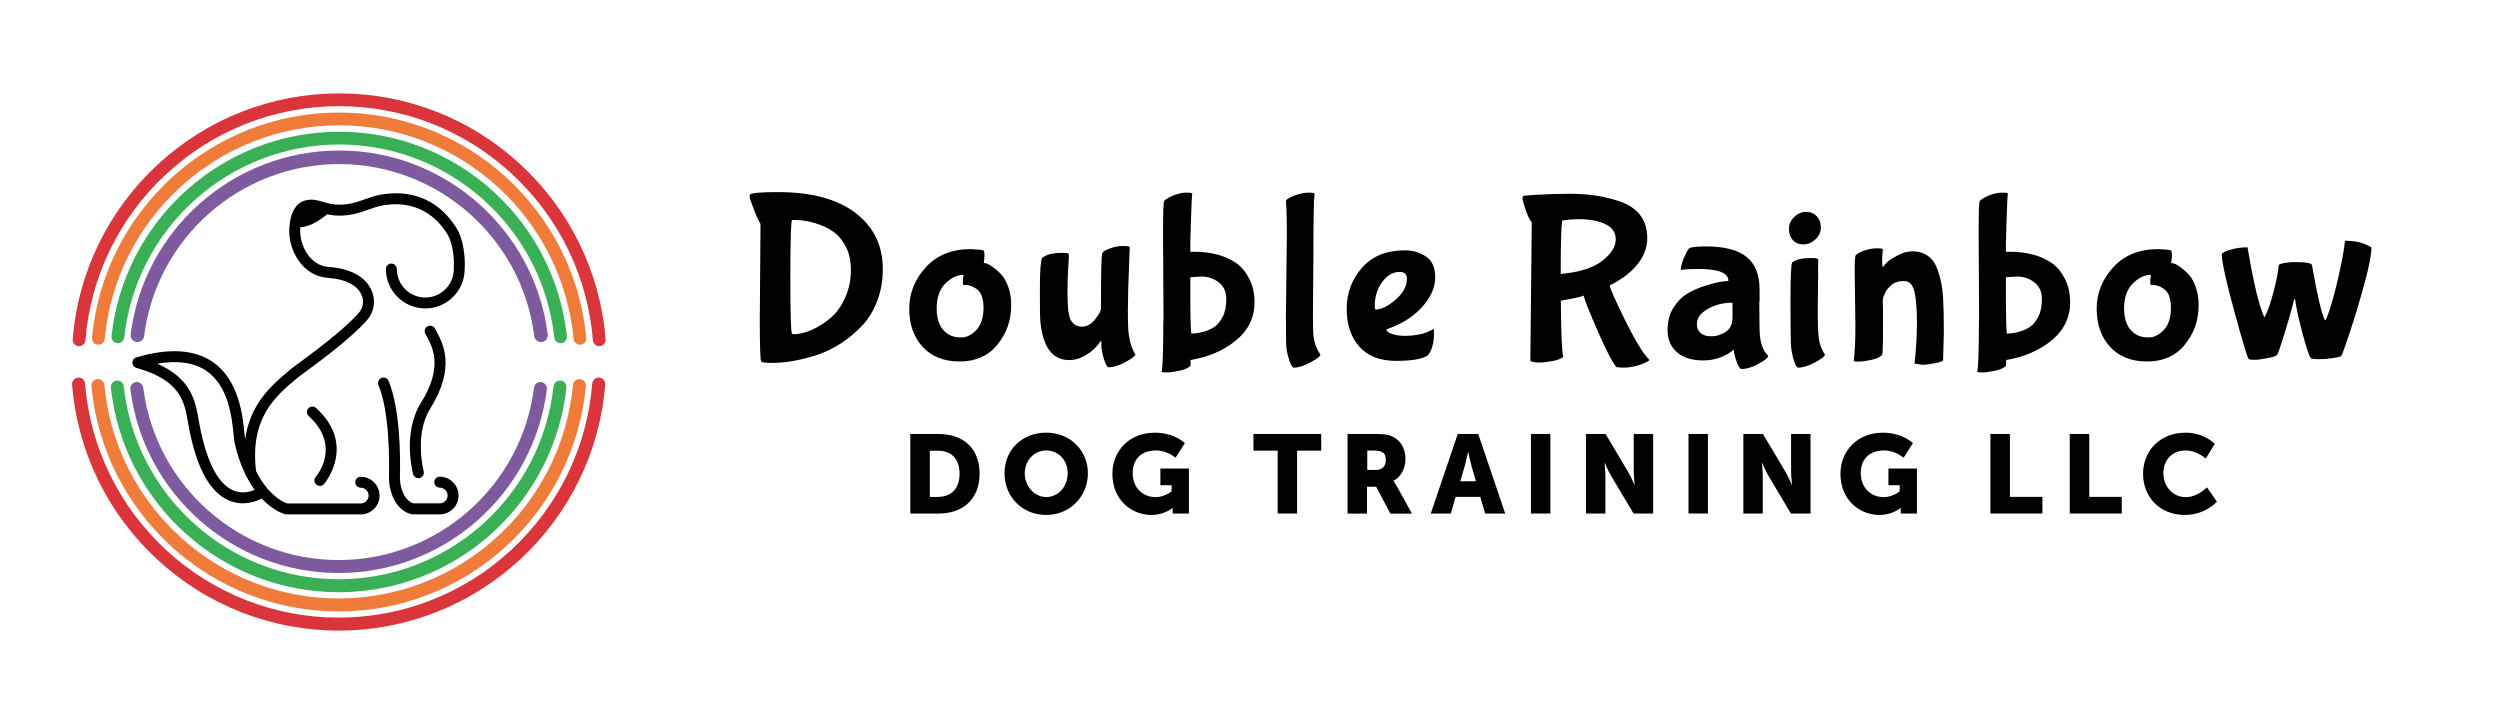 <svg width="937" height="272" viewBox="0 0 937 272" fill="none" xmlns="http://www.w3.org/2000/svg">
<path d="M126.928 229.16C103.608 229.16 81.298 220.47 64.088 204.68C46.988 188.99 36.398 167.7 34.268 144.73C34.148 143.39 35.128 142.2 36.468 142.08C37.818 141.96 38.998 142.94 39.118 144.28C41.138 166.04 51.168 186.22 67.378 201.09C83.688 216.05 104.828 224.29 126.928 224.29C149.028 224.29 170.168 216.05 186.478 201.09C202.688 186.22 212.718 166.05 214.738 144.28C214.858 142.94 216.038 141.95 217.388 142.08C218.728 142.2 219.718 143.39 219.588 144.73C217.468 167.7 206.878 188.99 189.768 204.68C172.548 220.47 150.238 229.16 126.928 229.16Z" fill="#EF7C3B"/>
<path d="M126.928 236.35C101.598 236.35 77.408 226.84 58.798 209.57C40.298 192.4 29.008 169.16 27.008 144.14C26.898 142.8 27.898 141.63 29.248 141.51C30.588 141.41 31.768 142.4 31.878 143.75C33.778 167.55 44.518 189.66 62.118 206C79.818 222.43 102.838 231.48 126.928 231.48C151.018 231.48 174.048 222.43 191.738 206C209.338 189.66 220.078 167.56 221.978 143.75C222.088 142.41 223.268 141.42 224.608 141.51C225.948 141.62 226.948 142.79 226.848 144.14C224.848 169.16 213.558 192.4 195.058 209.57C176.458 226.84 152.268 236.35 126.928 236.35Z" fill="#D9353B"/>
<path d="M126.928 221.97C105.638 221.97 85.198 214.09 69.388 199.79C53.688 185.59 43.798 166.25 41.558 145.33C41.418 143.99 42.378 142.79 43.718 142.65C45.048 142.5 46.258 143.47 46.398 144.81C48.518 164.54 57.838 182.78 72.658 196.17C87.578 209.66 106.848 217.1 126.928 217.1C147.008 217.1 166.288 209.66 181.198 196.17C196.008 182.77 205.338 164.53 207.458 144.81C207.598 143.47 208.808 142.49 210.138 142.65C211.478 142.79 212.448 143.99 212.298 145.33C210.048 166.24 200.168 185.59 184.468 199.79C168.648 214.1 148.218 221.97 126.928 221.97Z" fill="#39B055"/>
<path d="M126.928 214.77C87.348 214.77 53.798 185.18 48.868 145.93C48.698 144.59 49.648 143.37 50.978 143.21C52.308 143.03 53.538 143.99 53.698 145.32C58.318 182.14 89.788 209.9 126.918 209.9C164.048 209.9 195.518 182.14 200.138 145.32C200.308 143.98 201.528 143.03 202.858 143.21C204.198 143.38 205.138 144.6 204.968 145.93C200.048 185.18 166.488 214.77 126.918 214.77H126.928Z" fill="#7E5A9F"/>
<path d="M217.358 129.19C216.138 129.19 215.098 128.26 214.968 127.01C212.948 105.24 202.918 85.06 186.698 70.18C170.388 55.21 149.228 46.97 127.118 46.97C105.008 46.97 83.868 55.21 67.538 70.18C51.318 85.05 41.288 105.24 39.268 127.01C39.148 128.33 37.998 129.3 36.658 129.18C35.338 129.06 34.368 127.89 34.488 126.57C36.608 103.61 47.198 82.33 64.298 66.65C81.508 50.87 103.808 42.18 127.108 42.18C150.408 42.18 172.718 50.87 189.918 66.65C207.008 82.33 217.598 103.61 219.728 126.57C219.848 127.89 218.878 129.05 217.558 129.18C217.478 129.18 217.408 129.18 217.338 129.18L217.358 129.19Z" fill="#EF7C3B"/>
<path d="M224.608 129.75C223.368 129.75 222.328 128.8 222.218 127.55C220.318 103.74 209.578 81.62 191.958 65.28C174.258 48.84 151.228 39.79 127.118 39.79C103.008 39.79 79.978 48.84 62.278 65.28C44.678 81.63 33.918 103.74 32.018 127.55C31.908 128.87 30.748 129.85 29.438 129.75C28.118 129.64 27.138 128.49 27.238 127.17C29.238 102.16 40.518 78.93 59.008 61.77C77.618 44.5 101.798 35 127.128 35C152.458 35 176.638 44.51 195.228 61.77C213.718 78.93 224.998 102.16 226.998 127.17C227.108 128.49 226.118 129.65 224.798 129.75H224.608Z" fill="#D9353B"/>
<path d="M44.178 128.63C44.088 128.63 44.008 128.63 43.918 128.61C42.598 128.47 41.658 127.28 41.798 125.98C44.048 105.08 53.918 85.74 69.618 71.55C85.428 57.25 105.848 49.37 127.138 49.37C148.428 49.37 168.848 57.25 184.658 71.55C200.348 85.74 210.228 105.08 212.478 125.98C212.618 127.3 211.668 128.47 210.358 128.61C209.058 128.76 207.868 127.8 207.728 126.49C205.608 106.75 196.278 88.51 181.458 75.1C166.528 61.6 147.248 54.16 127.158 54.16C107.068 54.16 87.788 61.6 72.848 75.1C58.028 88.5 48.698 106.75 46.578 126.49C46.448 127.72 45.408 128.63 44.198 128.63H44.178Z" fill="#39B055"/>
<path d="M202.758 128.21C201.498 128.21 200.398 127.27 200.238 125.98C195.618 89.22 164.198 61.5 127.128 61.5C90.058 61.5 58.628 89.22 54.018 125.98C53.838 127.38 52.558 128.36 51.178 128.19C49.778 128.01 48.788 126.74 48.968 125.35C53.898 86.05 87.498 56.41 127.128 56.41C166.758 56.41 200.358 86.05 205.288 125.35C205.468 126.75 204.478 128.02 203.078 128.19C202.968 128.21 202.868 128.21 202.758 128.21Z" fill="#7E5A9F"/>
<path d="M119.888 182.12C119.408 182.12 118.938 181.95 118.548 181.62C117.688 180.88 117.598 179.58 118.348 178.73C118.748 178.26 128.048 167.13 115.688 155.93C114.848 155.17 114.788 153.88 115.548 153.04C116.308 152.2 117.598 152.14 118.438 152.9C133.818 166.83 121.578 181.28 121.448 181.42C121.038 181.89 120.478 182.13 119.898 182.13L119.888 182.12Z" fill="black"/>
<path d="M156.808 179.23C155.898 179.23 155.078 178.62 154.828 177.71C154.658 177.08 150.818 162.17 157.698 151.12C166.298 137.33 162.168 129.99 159.428 125.13C158.868 124.14 159.228 122.89 160.208 122.34C161.188 121.78 162.448 122.13 162.998 123.12C166.018 128.47 171.058 137.43 161.178 153.29C155.248 162.81 158.758 176.53 158.788 176.66C159.078 177.76 158.428 178.88 157.328 179.16C157.148 179.2 156.978 179.23 156.808 179.23Z" fill="black"/>
<path d="M93.968 179.23C92.948 179.23 92.068 178.47 91.938 177.43C89.148 154.79 100.298 145.55 109.268 138.13C109.558 137.89 110.378 137.29 111.548 136.42C116.638 132.68 128.568 123.93 134.368 117.4C135.848 115.74 136.418 113.48 135.858 111.53C134.638 107.22 130.078 104.65 122.658 104.11C113.708 103.46 108.078 94.17 108.418 85.91C108.438 85.44 108.468 84.96 108.528 84.47C109.338 76.57 113.368 75.3 114.608 75.11C116.888 74.46 118.898 75.04 121.028 75.65C123.698 76.41 126.728 77.28 131.618 76.25C133.268 75.91 134.878 75.34 136.578 74.74C138.468 74.08 140.428 73.39 142.508 72.99C142.998 72.9 143.478 72.82 143.968 72.75C155.428 71.14 165.058 75.69 171.108 85.53C174.648 91.29 174.228 99.93 174.168 100.89C174.128 109.01 167.518 115.6 159.398 115.6C151.278 115.6 144.628 108.97 144.628 100.83C144.628 99.7 145.548 98.78 146.678 98.78C147.808 98.78 148.728 99.7 148.728 100.83C148.728 106.72 153.518 111.51 159.408 111.51C165.298 111.51 170.088 106.72 170.088 100.83V100.69C170.088 100.61 170.598 92.54 167.618 87.69C162.478 79.32 154.278 75.45 144.548 76.82C144.128 76.88 143.708 76.94 143.288 77.02C141.508 77.36 139.788 77.97 137.958 78.61C136.208 79.23 134.398 79.87 132.478 80.27C126.588 81.51 122.738 80.4 119.918 79.6C117.898 79.03 116.798 78.74 115.668 79.09C115.428 79.16 115.428 79.2 115.168 79.18C115.168 79.2 113.148 79.75 112.618 84.91C112.578 85.32 112.548 85.71 112.528 86.09C112.258 92.31 116.478 99.55 122.958 100.02C134.688 100.88 138.598 106.14 139.808 110.41C140.758 113.75 139.868 117.39 137.438 120.13C131.358 126.98 119.178 135.92 113.978 139.73C112.888 140.53 112.148 141.07 111.878 141.29C103.258 148.43 93.498 156.52 96.008 176.93C96.148 178.05 95.348 179.08 94.218 179.21C94.128 179.21 94.048 179.23 93.958 179.23H93.968Z" fill="black"/>
<path d="M135.198 192.77H107.308C107.058 192.77 106.818 192.73 106.588 192.64L105.248 192.14C105.198 192.12 105.148 192.1 105.098 192.08C102.598 190.91 100.248 189.14 98.108 186.86C95.778 188.05 91.178 189.71 86.118 187.7C78.838 184.82 73.698 175.58 70.808 160.25C70.698 159.62 70.578 158.99 70.468 158.34C69.118 150.56 67.718 142.52 51.118 137.88C50.238 137.63 49.628 136.84 49.618 135.93C49.608 135.02 50.208 134.21 51.088 133.95C63.118 130.4 72.678 130.93 79.528 135.52C89.618 142.29 90.988 155.97 91.648 162.55C91.768 163.8 91.878 164.88 91.998 165.4C93.638 172.55 96.488 178.64 100.058 182.92C100.078 182.94 100.088 182.96 100.098 182.97C102.118 185.38 104.368 187.21 106.768 188.35L107.678 188.69H135.198C136.828 188.69 138.148 187.36 138.148 185.74C138.148 184.12 136.818 182.79 135.198 182.79C134.068 182.79 133.148 181.87 133.148 180.74C133.148 179.61 134.068 178.69 135.198 178.69C139.088 178.69 142.258 181.86 142.258 185.75C142.258 189.64 139.088 192.81 135.198 192.81V192.77ZM58.948 136.3C71.788 141.94 73.278 150.54 74.518 157.64C74.628 158.27 74.728 158.89 74.848 159.5C77.408 173.13 81.828 181.56 87.598 183.88C90.708 185.13 93.628 184.38 95.438 183.6C92.138 179 89.548 173.08 87.998 166.31C87.818 165.53 87.708 164.45 87.558 162.95C86.908 156.54 85.718 144.62 77.228 138.92C72.708 135.89 66.578 135 58.938 136.3H58.948Z" fill="black"/>
<path d="M164.818 192.77H154.698C154.448 192.77 154.208 192.73 153.978 192.65L153.838 192.6C152.668 192.32 148.318 190.81 146.428 183.87C145.958 182.14 145.748 180.26 145.798 178.12C145.928 172.76 146.038 154.48 141.858 144.34C141.428 143.3 141.928 142.09 142.968 141.66C144.018 141.23 145.218 141.73 145.648 142.77C150.018 153.34 150.078 171.08 149.898 178.21C149.858 179.93 150.008 181.43 150.388 182.77C151.798 187.92 154.648 188.56 154.778 188.59C154.858 188.61 154.968 188.63 155.058 188.66H164.808C166.438 188.66 167.758 187.33 167.758 185.71C167.758 184.09 166.428 182.76 164.808 182.76C163.678 182.76 162.758 181.84 162.758 180.71C162.758 179.58 163.678 178.66 164.808 178.66C168.698 178.66 171.868 181.83 171.868 185.72C171.868 189.61 168.698 192.78 164.808 192.78L164.818 192.77Z" fill="black"/>
<path d="M110.568 84.7C115.758 86.94 123.758 79.3 123.758 79.3C114.888 74.11 112.508 77.79 112.508 77.79C110.438 81.8 110.558 84.71 110.558 84.71L110.568 84.7Z" fill="#010101"/>
<path d="M341.183 162.658H351.764C361.144 162.658 367.152 168.132 367.152 177.512C367.152 186.892 361.144 192.466 351.764 192.466H341.183V162.658ZM351.497 186.224C356.537 186.224 359.642 183.22 359.642 177.512C359.642 171.804 356.437 168.933 351.497 168.933H348.493V186.257H351.497V186.224Z" fill="black"/>
<path d="M392.12 162.157C401.132 162.157 407.741 168.833 407.741 177.378C407.741 185.924 401.166 193 392.12 193C383.074 193 376.498 186.157 376.498 177.378C376.498 168.6 383.074 162.157 392.12 162.157ZM392.12 186.291C396.593 186.291 400.164 182.452 400.164 177.378C400.164 172.305 396.559 168.833 392.12 168.833C387.68 168.833 384.076 172.538 384.076 177.378C384.076 182.218 387.68 186.291 392.12 186.291Z" fill="black"/>
<path d="M432.609 162.158C440.253 162.158 444.091 166.096 444.091 166.096L440.587 171.571C440.587 171.571 437.549 168.833 433.31 168.833C427.068 168.833 424.531 172.839 424.531 177.278C424.531 182.953 428.47 186.324 433.076 186.324C436.581 186.324 439.118 184.154 439.118 184.154V181.851H434.912V175.609H445.593V192.466H439.518V191.632C439.518 190.997 439.518 190.396 439.518 190.396H439.418C439.418 190.396 436.514 193 431.574 193C423.93 193 416.921 187.259 416.921 177.545C416.921 168.867 423.463 162.191 432.576 162.191V162.124L432.609 162.158Z" fill="black"/>
<path d="M478.839 168.9H469.794V162.658H495.195V168.9H486.149V192.466H478.873V168.9H478.839Z" fill="black"/>
<path d="M505.109 162.658H515.49C518.527 162.658 519.996 162.858 521.264 163.359C524.636 164.661 526.772 167.698 526.772 172.038C526.772 175.209 525.27 178.68 522.299 180.182V180.282C522.299 180.282 522.7 180.817 523.434 182.085L529.209 192.499H521.097L515.79 182.419H512.352V192.499H505.075V162.692L505.109 162.658ZM515.59 176.143C517.926 176.143 519.395 174.842 519.395 172.472C519.395 170.102 518.561 168.867 514.889 168.867H512.452V176.143H515.623H515.59Z" fill="black"/>
<path d="M554.877 186.224H545.565L543.762 192.466H536.252L546.366 162.658H554.043L564.157 192.466H556.646L554.811 186.224H554.877ZM550.204 169.468C550.204 169.468 549.537 172.705 549.003 174.608L547.3 180.383H553.175L551.506 174.608C550.972 172.705 550.304 169.468 550.304 169.468H550.204Z" fill="black"/>
<path d="M573.803 162.658H581.08V192.466H573.803V162.658Z" fill="black"/>
<path d="M594.398 162.658H601.775L610.053 176.577C611.222 178.513 612.557 181.651 612.557 181.651H612.657C612.657 181.651 612.323 178.447 612.323 176.577V162.658H619.6V192.466H612.256L603.978 178.58C602.81 176.644 601.475 173.506 601.475 173.506H601.375C601.375 173.506 601.708 176.711 601.708 178.58V192.466H594.432V162.658H594.398Z" fill="black"/>
<path d="M632.851 162.658H640.128V192.466H632.851V162.658Z" fill="black"/>
<path d="M653.38 162.658H660.757L669.035 176.577C670.203 178.513 671.538 181.651 671.538 181.651H671.638C671.638 181.651 671.304 178.447 671.304 176.577V162.658H678.581V192.466H671.238L662.96 178.58C661.791 176.644 660.456 173.506 660.456 173.506H660.356C660.356 173.506 660.69 176.711 660.69 178.58V192.466H653.413V162.658H653.38Z" fill="black"/>
<path d="M705.485 162.158C713.129 162.158 716.967 166.096 716.967 166.096L713.462 171.571C713.462 171.571 710.425 168.833 706.186 168.833C699.944 168.833 697.407 172.839 697.407 177.278C697.407 182.953 701.346 186.324 705.952 186.324C709.457 186.324 711.994 184.154 711.994 184.154V181.851H707.788V175.609H718.469V192.466H712.394V191.632C712.394 190.997 712.394 190.396 712.394 190.396H712.294C712.294 190.396 709.39 193 704.45 193C696.806 193 689.797 187.259 689.797 177.545C689.797 168.867 696.339 162.191 705.451 162.191V162.124L705.485 162.158Z" fill="black"/>
<path d="M746.041 162.658H753.317V186.224H765.501V192.466H746.007V162.658H746.041Z" fill="black"/>
<path d="M775.782 162.658H783.058V186.224H795.242V192.466H775.748V162.658H775.782Z" fill="black"/>
<path d="M818.908 162.158C826.285 162.158 830.09 166.363 830.09 166.363L826.719 171.871C826.719 171.871 823.381 168.833 819.242 168.833C813.5 168.833 810.83 173.039 810.83 177.345C810.83 181.651 813.767 186.324 819.242 186.324C823.748 186.324 827.153 182.652 827.153 182.652L830.891 187.993C830.891 187.993 826.685 193 818.875 193C809.528 193 803.22 186.358 803.22 177.545C803.22 168.733 809.895 162.191 818.875 162.191V162.124L818.908 162.158Z" fill="black"/>
<path d="M284.772 119.499L285.039 83.95C284.405 82.915 283.537 81.113 282.535 78.476C281.501 75.839 281 74.303 281 73.769C281 73.235 281 72.968 281.1 72.901C281.701 72.3 285.239 72 291.715 72C304.199 72 313.845 74.637 320.655 79.811C327.464 85.051 330.869 92.028 330.869 100.806C330.869 105.146 330.201 109.084 328.799 112.723C327.397 116.361 325.595 119.432 323.258 121.902C320.922 124.372 318.351 126.609 315.514 128.478C312.644 130.38 309.639 131.849 306.468 132.951C300.226 134.987 294.552 136.022 289.445 136.022C287.042 136.022 285.673 135.855 285.306 135.487C284.939 135.12 284.772 129.78 284.772 119.465V119.499ZM312.677 117.83C314.413 116.094 315.881 113.724 317.116 110.753C318.318 107.783 318.919 104.612 318.919 101.24C318.919 97.869 318.318 94.998 317.116 92.662C315.915 90.325 314.479 88.489 312.877 87.254C311.275 86.019 309.406 85.018 307.303 84.25C304.065 83.049 300.961 82.448 298.023 82.448C297.256 82.448 296.855 82.448 296.855 82.548C296.455 82.948 296.221 90.058 296.221 103.81C296.221 117.563 296.421 124.639 296.855 125.073C296.989 125.207 297.423 125.24 298.157 125.24C298.891 125.24 300.06 125.04 301.595 124.606C303.13 124.205 304.933 123.404 307.002 122.202C309.072 121.001 310.975 119.565 312.744 117.83H312.677Z" fill="black"/>
<path d="M373.795 129.245C370.357 133.418 365.65 135.487 359.742 135.487C353.834 135.487 349.161 133.652 345.823 130.013C342.485 126.375 340.782 121.602 340.782 115.727C340.782 109.852 342.885 104.678 347.024 100.139C351.163 95.599 356.838 93.363 363.914 93.363C366.818 93.496 368.387 93.663 368.621 93.897C368.854 94.13 368.988 94.698 368.988 95.599C368.988 96.5 368.888 97.502 368.721 98.57C369.622 98.57 370.79 99.104 372.192 100.139C373.594 101.174 374.763 102.275 375.664 103.31C376.565 104.411 377.333 105.913 378 107.849C378.668 109.785 379.002 111.988 379.002 114.358C379.002 120.066 377.266 125.006 373.795 129.179V129.245ZM365.817 108.15C364.415 107.249 363.08 106.781 361.778 106.781H361.044C360.91 106.548 360.877 106.047 360.877 105.246C360.877 104.445 360.977 103.71 361.144 103.009C358.674 103.009 356.404 104.144 354.234 106.347C352.098 108.55 351.063 111.655 351.063 115.627C351.063 120.333 352.565 123.571 355.57 125.374C356.704 126.074 358.273 126.475 360.276 126.475C362.279 126.475 364.181 125.54 365.95 123.671C367.72 121.802 368.621 119.031 368.621 115.393C368.621 111.755 367.686 109.351 365.85 108.183L365.817 108.15Z" fill="black"/>
<path d="M412.848 129.746L412.748 127.844L412.648 127.677C411.213 129.88 409.41 131.649 407.174 132.984C405.004 134.319 402.835 134.953 400.732 134.953C394.423 134.953 390.818 130.047 389.917 120.3C389.783 118.731 389.75 114.726 389.75 108.217C389.75 101.708 390.017 97.902 390.584 96.667C392.153 95.399 394.657 94.765 398.128 94.765C399.53 94.765 400.331 94.898 400.631 95.199C400.631 95.265 400.631 96.067 400.531 97.635C400.231 102.208 400.097 105.713 400.097 108.183C400.097 110.653 400.097 112.456 400.198 113.657C400.298 114.859 400.331 115.56 400.331 115.894C400.331 116.228 400.465 116.795 400.598 117.663C400.732 118.531 400.965 119.232 401.266 119.833C402.167 121.568 403.569 122.436 405.471 122.436C407.374 122.436 409.043 121.502 410.512 119.599C411.98 117.696 412.681 116.395 412.648 115.593V112.523C412.648 101.541 412.815 95.599 413.182 94.798C413.482 94.264 414.417 93.663 416.019 93.096C417.622 92.528 419.19 92.195 420.726 92.195C422.261 92.195 423.196 92.328 423.43 92.562L423.263 96.767C422.895 105.346 422.729 111.988 422.729 116.662C422.729 121.335 422.862 124.305 423.096 125.574C423.496 128.578 424.331 130.981 425.532 132.784C425.532 133.385 424.297 134.353 421.827 135.688C419.357 137.023 417.254 137.657 415.519 137.657C415.051 137.657 414.484 136.756 413.883 134.953C413.282 133.151 412.915 131.415 412.782 129.713V129.813L412.848 129.746Z" fill="black"/>
<path d="M436.08 120.233L435.913 86.987C435.913 79.477 436.047 75.572 436.347 75.271C437.082 74.57 438.25 73.869 439.919 73.202C441.588 72.534 443.123 72.2 444.625 72.2C446.127 72.2 446.862 72.334 446.862 72.567C446.728 73.168 446.561 76.573 446.361 82.781C446.161 89.023 446.061 92.862 446.127 94.364H447.563C454.239 94.364 459.679 95.9 463.852 98.971C465.521 100.239 467.023 102.108 468.291 104.612C469.56 107.115 470.194 110.019 470.194 113.29C470.194 118.998 467.891 123.771 463.251 127.577C458.611 131.382 452.937 133.818 446.228 134.92C446.228 136.322 446.228 137.056 446.127 137.156C445.36 137.924 443.958 138.558 442.022 138.959C440.086 139.359 438.484 139.593 437.249 139.593C436.013 139.593 435.379 139.493 435.379 139.326C435.78 137.657 436.013 131.282 436.013 120.233H436.08ZM446.428 125.04C447.997 125.04 449.599 124.773 451.301 124.272C453.004 123.771 454.339 123.137 455.407 122.336C456.475 121.568 457.41 120.333 458.311 118.631C459.179 116.962 459.613 114.759 459.613 112.055C459.613 109.351 458.678 107.282 456.775 105.813C454.873 104.345 452.703 103.644 450.266 103.644L446.127 103.911V110.42C446.127 118.531 446.261 123.404 446.495 125.006L446.428 125.04Z" fill="black"/>
<path d="M481.943 120.4L482.311 87.788C482.311 83.049 482.244 79.811 482.144 78.142C482.044 76.473 481.977 75.572 481.977 75.438C481.977 74.837 482.978 74.136 484.981 73.369C486.984 72.601 488.786 72.2 490.355 72.2C491.924 72.2 492.692 72.334 492.692 72.567C492.391 74.77 492.258 82.615 492.258 96L492.091 118.063C492.091 122.202 492.158 124.773 492.258 125.707C492.558 128.378 493.426 130.748 494.895 132.917C494.895 133.518 493.66 134.486 491.19 135.821C488.719 137.156 486.617 137.791 484.881 137.791C484.414 137.791 483.846 136.889 483.245 135.087C482.644 133.284 482.311 131.716 482.144 130.38C482.01 129.045 481.977 125.707 481.977 120.367V120.433L481.943 120.4Z" fill="black"/>
<path d="M535.184 133.184C533.147 134.586 529.142 135.254 523.2 135.254C517.259 135.254 512.686 133.485 509.515 129.946C506.344 126.408 504.742 121.668 504.742 115.76C504.742 109.852 506.644 104.712 510.483 100.339C514.288 96 519.662 93.83 526.572 93.83C529.409 93.83 532.013 94.564 534.349 96.067C536.686 97.569 537.921 100.206 537.921 103.944C537.921 107.682 536.285 111.421 533.014 115.059C529.743 118.698 525.27 121.535 519.629 123.437C519.629 124.138 520.363 124.739 521.832 125.207C523.301 125.641 524.769 125.874 526.205 125.874C530.778 125.874 534.382 125.073 537.019 123.437C537.086 123.371 537.153 123.337 537.286 123.337C537.42 123.337 537.453 123.905 537.453 125.04C537.453 128.511 536.686 131.248 535.217 133.151L535.184 133.184ZM527.339 104.511C527.339 102.776 526.405 101.908 524.569 101.908C522.099 101.908 519.929 103.176 518.06 105.68C516.191 108.183 515.256 111.221 515.256 114.759C515.256 115.627 515.39 116.027 515.623 116.027C517.793 115.961 520.296 114.726 523.1 112.289C525.904 109.852 527.306 107.282 527.306 104.511H527.339Z" fill="black"/>
<path d="M581.981 135.287C580.012 135.654 578.343 135.888 577.008 135.888C575.673 135.888 574.538 135.721 573.57 135.354L574.104 83.382C573.336 82.448 572.535 80.846 571.801 78.609C571.033 76.406 570.666 75.004 570.666 74.503C570.666 74.003 570.732 73.669 570.833 73.502C570.933 73.335 572.869 73.168 576.574 72.968C580.279 72.768 584.017 72.634 587.789 72.634C591.561 72.634 594.933 72.835 597.87 73.268C600.807 73.702 603.845 74.403 607.049 75.471C610.254 76.54 612.757 78.175 614.593 80.445C616.429 82.715 617.397 85.686 617.397 89.224C617.397 92.762 616.128 96.133 613.625 99.171C611.121 102.242 607.683 104.812 603.344 106.948C603.344 107.883 605.247 112.222 609.019 119.866C612.79 127.51 615.795 132.483 618.031 134.686C618.098 134.753 618.131 134.853 618.131 135.02C618.131 135.187 617.664 135.454 616.696 135.888C614.025 137.156 611.222 137.791 608.151 137.791L605.914 137.624C604.579 136.289 602.276 131.916 599.005 124.472C595.734 117.029 593.931 112.456 593.531 110.787C592.83 111.187 589.959 111.855 584.985 112.689C585.119 124.773 585.386 131.782 585.887 133.752C585.253 134.386 583.917 134.92 581.948 135.321L581.981 135.287ZM584.952 102.676C592.029 102.041 597.269 100.339 600.607 97.702C603.945 95.032 605.581 92.395 605.581 89.758C605.581 87.121 604.279 85.218 601.708 84.017C599.138 82.781 595.867 82.147 591.895 82.147C589.792 82.147 587.689 82.314 585.486 82.681C585.119 85.252 584.952 91.927 584.952 102.676Z" fill="black"/>
<path d="M659.388 113.123C659.388 120.634 659.488 125.006 659.655 126.241C660.122 129.546 661.157 131.916 662.726 133.351C662.726 133.985 661.558 135.02 659.154 136.322C656.784 137.657 654.648 138.291 652.712 138.291C652.178 138.291 651.577 137.49 651.01 135.888C650.442 134.286 650.075 133.118 649.975 132.316C649.875 131.549 649.808 131.148 649.741 131.148L649.474 131.315C646.303 133.818 642.565 135.087 638.326 135.087C634.086 135.087 630.782 134.052 628.479 131.983C626.175 129.913 625.007 127.209 625.007 123.838C625.007 120.467 625.742 117.629 627.21 115.326C628.679 113.023 630.381 111.254 632.417 110.052C634.387 108.851 636.59 107.883 638.993 107.148C642.665 105.947 645.535 105.346 647.638 105.346L647.805 105.246C647.805 102.308 644.1 100.806 636.657 100.806C633.719 100.806 631.516 100.94 630.081 101.174H629.981C629.981 99.972 630.348 98.47 631.116 96.667C631.883 94.865 632.518 93.697 633.018 93.162C633.519 92.628 635.689 92.361 639.46 92.361C646.303 92.361 651.343 93.663 654.615 96.3C657.886 98.937 659.488 102.943 659.488 108.417V113.09L659.388 113.123ZM649.341 118.865V115.426C649.341 114.091 649.341 113.457 649.241 113.457C645.235 113.457 641.73 114.525 638.793 116.628C636.924 117.963 635.989 119.599 635.989 121.602C635.989 122.87 636.423 123.905 637.358 124.773C638.259 125.641 639.627 126.041 641.463 126.041C643.299 126.041 645.068 125.507 646.77 124.405C648.473 123.304 649.341 121.468 649.341 118.931V118.865Z" fill="black"/>
<path d="M676.912 79.41C678.581 79.41 679.883 79.944 680.918 81.046C681.952 82.147 682.453 83.516 682.453 85.252C682.453 86.987 681.785 88.456 680.417 89.724C679.048 90.993 677.546 91.594 675.911 91.594C674.275 91.594 672.94 91.06 671.972 90.025C671.004 88.957 670.503 87.588 670.503 85.819C670.503 84.05 671.137 82.581 672.473 81.313C673.808 80.044 675.276 79.41 676.945 79.41H676.912ZM681.452 101.841L681.285 116.428C681.285 121.134 681.418 124.539 681.685 126.742C681.952 128.945 682.72 130.981 683.988 132.917C683.988 133.518 682.753 134.486 680.283 135.821C677.813 137.156 675.71 137.791 673.975 137.791C673.441 137.791 672.873 136.889 672.339 135.087C671.805 133.284 671.438 131.582 671.304 129.946C671.171 128.311 671.071 122.87 671.071 113.557C671.071 104.244 671.271 99.171 671.705 98.336C673.107 97.235 675.51 96.701 678.982 96.701C680.383 96.701 681.185 96.868 681.485 97.235L681.385 101.841H681.452Z" fill="black"/>
<path d="M705.652 112.89L705.752 116.228V123.07C705.752 129.513 705.618 132.85 705.385 133.084C704.617 133.852 703.248 134.486 701.346 134.887C699.443 135.287 697.874 135.521 696.639 135.521C695.404 135.521 694.77 135.421 694.77 135.254C695.171 132.55 695.404 128.111 695.404 121.902L695.137 101.641C695.137 97.936 695.271 95.9 695.571 95.599C696.205 94.965 697.374 94.364 699.009 93.83C700.645 93.296 702.147 93.062 703.549 93.062C704.951 93.062 705.685 93.196 705.685 93.496C705.518 94.932 705.418 96.4 705.418 97.836C705.418 99.271 705.518 100.005 705.685 100.005L705.952 99.838C706.253 99.438 706.686 98.904 707.321 98.269C707.955 97.635 709.223 96.801 711.159 95.766C713.095 94.698 714.965 94.197 716.734 94.197C718.503 94.197 720.005 94.531 721.24 95.132C722.475 95.733 723.476 96.534 724.244 97.435C725.012 98.336 725.679 99.605 726.28 101.307C726.848 102.976 727.282 104.545 727.582 106.014C727.882 107.482 728.116 109.385 728.283 111.755C728.45 115.059 728.55 119.265 728.55 124.372L728.283 134.92C728.283 135.321 727.282 135.754 725.312 136.122C723.343 136.489 721.741 136.722 720.539 136.722L717.568 136.289C718.169 130.881 718.469 125.641 718.469 120.6C718.469 115.56 718.136 111.721 717.501 109.151C716.867 106.614 715.532 105.313 713.563 105.313C711.593 105.313 709.958 105.847 708.756 106.948C707.521 108.05 706.72 109.118 706.353 110.186L705.718 111.721V112.99L705.652 112.89Z" fill="black"/>
<path d="M741.768 120.233L741.601 86.987C741.601 79.477 741.735 75.572 742.035 75.271C742.769 74.57 743.938 73.869 745.606 73.202C747.275 72.567 748.811 72.2 750.313 72.2C751.815 72.2 752.549 72.334 752.549 72.567C752.416 73.168 752.249 76.573 752.049 82.781C751.848 89.023 751.748 92.862 751.815 94.364H753.25C759.926 94.364 765.367 95.9 769.539 98.971C771.208 100.239 772.71 102.108 773.979 104.612C775.247 107.115 775.882 110.019 775.882 113.29C775.882 118.998 773.578 123.771 768.939 127.577C764.299 131.382 758.624 133.818 751.915 134.92C751.915 136.322 751.915 137.056 751.815 137.156C751.047 137.924 749.645 138.558 747.709 138.959C745.773 139.359 744.171 139.593 742.936 139.593C741.701 139.593 741.067 139.493 741.067 139.326C741.467 137.657 741.701 131.282 741.701 120.233H741.768ZM752.115 125.04C753.684 125.04 755.286 124.773 756.989 124.272C758.658 123.771 760.026 123.137 761.094 122.336C762.163 121.568 763.097 120.333 763.999 118.631C764.866 116.962 765.3 114.759 765.3 112.055C765.3 109.351 764.366 107.282 762.463 105.813C760.56 104.345 758.391 103.644 755.954 103.644L751.815 103.911V110.42C751.815 118.531 751.949 123.404 752.182 125.006L752.115 125.04Z" fill="black"/>
<path d="M818.841 129.245C815.403 133.418 810.696 135.487 804.788 135.487C798.88 135.487 794.207 133.652 790.869 130.013C787.531 126.375 785.829 121.602 785.829 115.727C785.829 109.852 787.932 104.678 792.071 100.139C796.243 95.599 801.884 93.363 808.961 93.363C811.865 93.496 813.433 93.663 813.667 93.897C813.901 94.13 814.034 94.698 814.034 95.599C814.034 96.5 813.934 97.502 813.767 98.57C814.668 98.57 815.837 99.104 817.239 100.139C818.64 101.174 819.809 102.275 820.71 103.31C821.611 104.411 822.379 105.913 823.047 107.849C823.681 109.785 824.048 111.988 824.048 114.358C824.048 120.066 822.312 125.006 818.841 129.179V129.245ZM810.863 108.15C809.461 107.249 808.126 106.781 806.824 106.781H806.09C805.956 106.548 805.923 106.047 805.923 105.246C805.923 104.445 806.023 103.71 806.19 103.009C803.72 103.009 801.45 104.144 799.28 106.347C797.144 108.55 796.109 111.655 796.109 115.627C796.109 120.333 797.612 123.571 800.616 125.374C801.751 126.074 803.319 126.475 805.322 126.475C807.325 126.475 809.228 125.54 810.997 123.671C812.766 121.802 813.667 119.031 813.667 115.393C813.667 111.755 812.732 109.351 810.897 108.183L810.863 108.15Z" fill="black"/>
<path d="M860.332 98.236C864.337 98.236 866.407 98.603 866.54 99.404C868.509 110.653 870.112 117.463 871.313 119.933H871.68C873.016 117.095 874.484 112.155 876.12 105.179C877.755 98.169 878.657 93.162 878.89 90.225C882.495 90.225 885.433 90.859 887.703 92.128C888.437 92.495 888.804 92.728 888.804 92.829C888.804 95.499 887.903 100.105 886.067 106.781C884.231 113.457 882.395 119.499 880.593 124.94C878.79 130.38 877.722 133.218 877.488 133.451C877.255 133.685 876.187 133.952 874.317 134.219C872.448 134.486 870.746 134.62 869.177 134.62C867.608 134.62 866.607 134.486 866.106 134.252C865.572 133.718 864.571 130.814 863.135 125.507C861.7 120.233 860.699 115.727 860.165 112.089H859.898C858.996 115.76 857.761 120.1 856.226 125.04C854.69 130.013 853.756 132.717 853.389 133.084C853.021 133.451 851.82 133.852 849.784 134.252C847.747 134.653 846.112 134.853 844.91 134.853C843.709 134.853 843.008 134.753 842.841 134.586C842.373 134.186 840.571 128.211 837.433 116.762C834.296 105.279 832.727 98.103 832.727 95.232C832.727 95.099 833.061 94.865 833.661 94.464C834.296 94.097 835.397 93.697 836.999 93.296C838.602 92.929 840.371 92.695 842.373 92.695C844.576 105.813 846.646 114.425 848.515 118.564C848.649 118.865 848.782 118.865 848.949 118.564C849.984 116.595 851.019 113.524 852.12 109.385C853.222 105.246 853.856 101.908 854.09 99.371C854.156 99.071 854.857 98.804 856.259 98.57C857.661 98.336 858.996 98.203 860.298 98.203L860.332 98.236Z" fill="black"/>
</svg>
